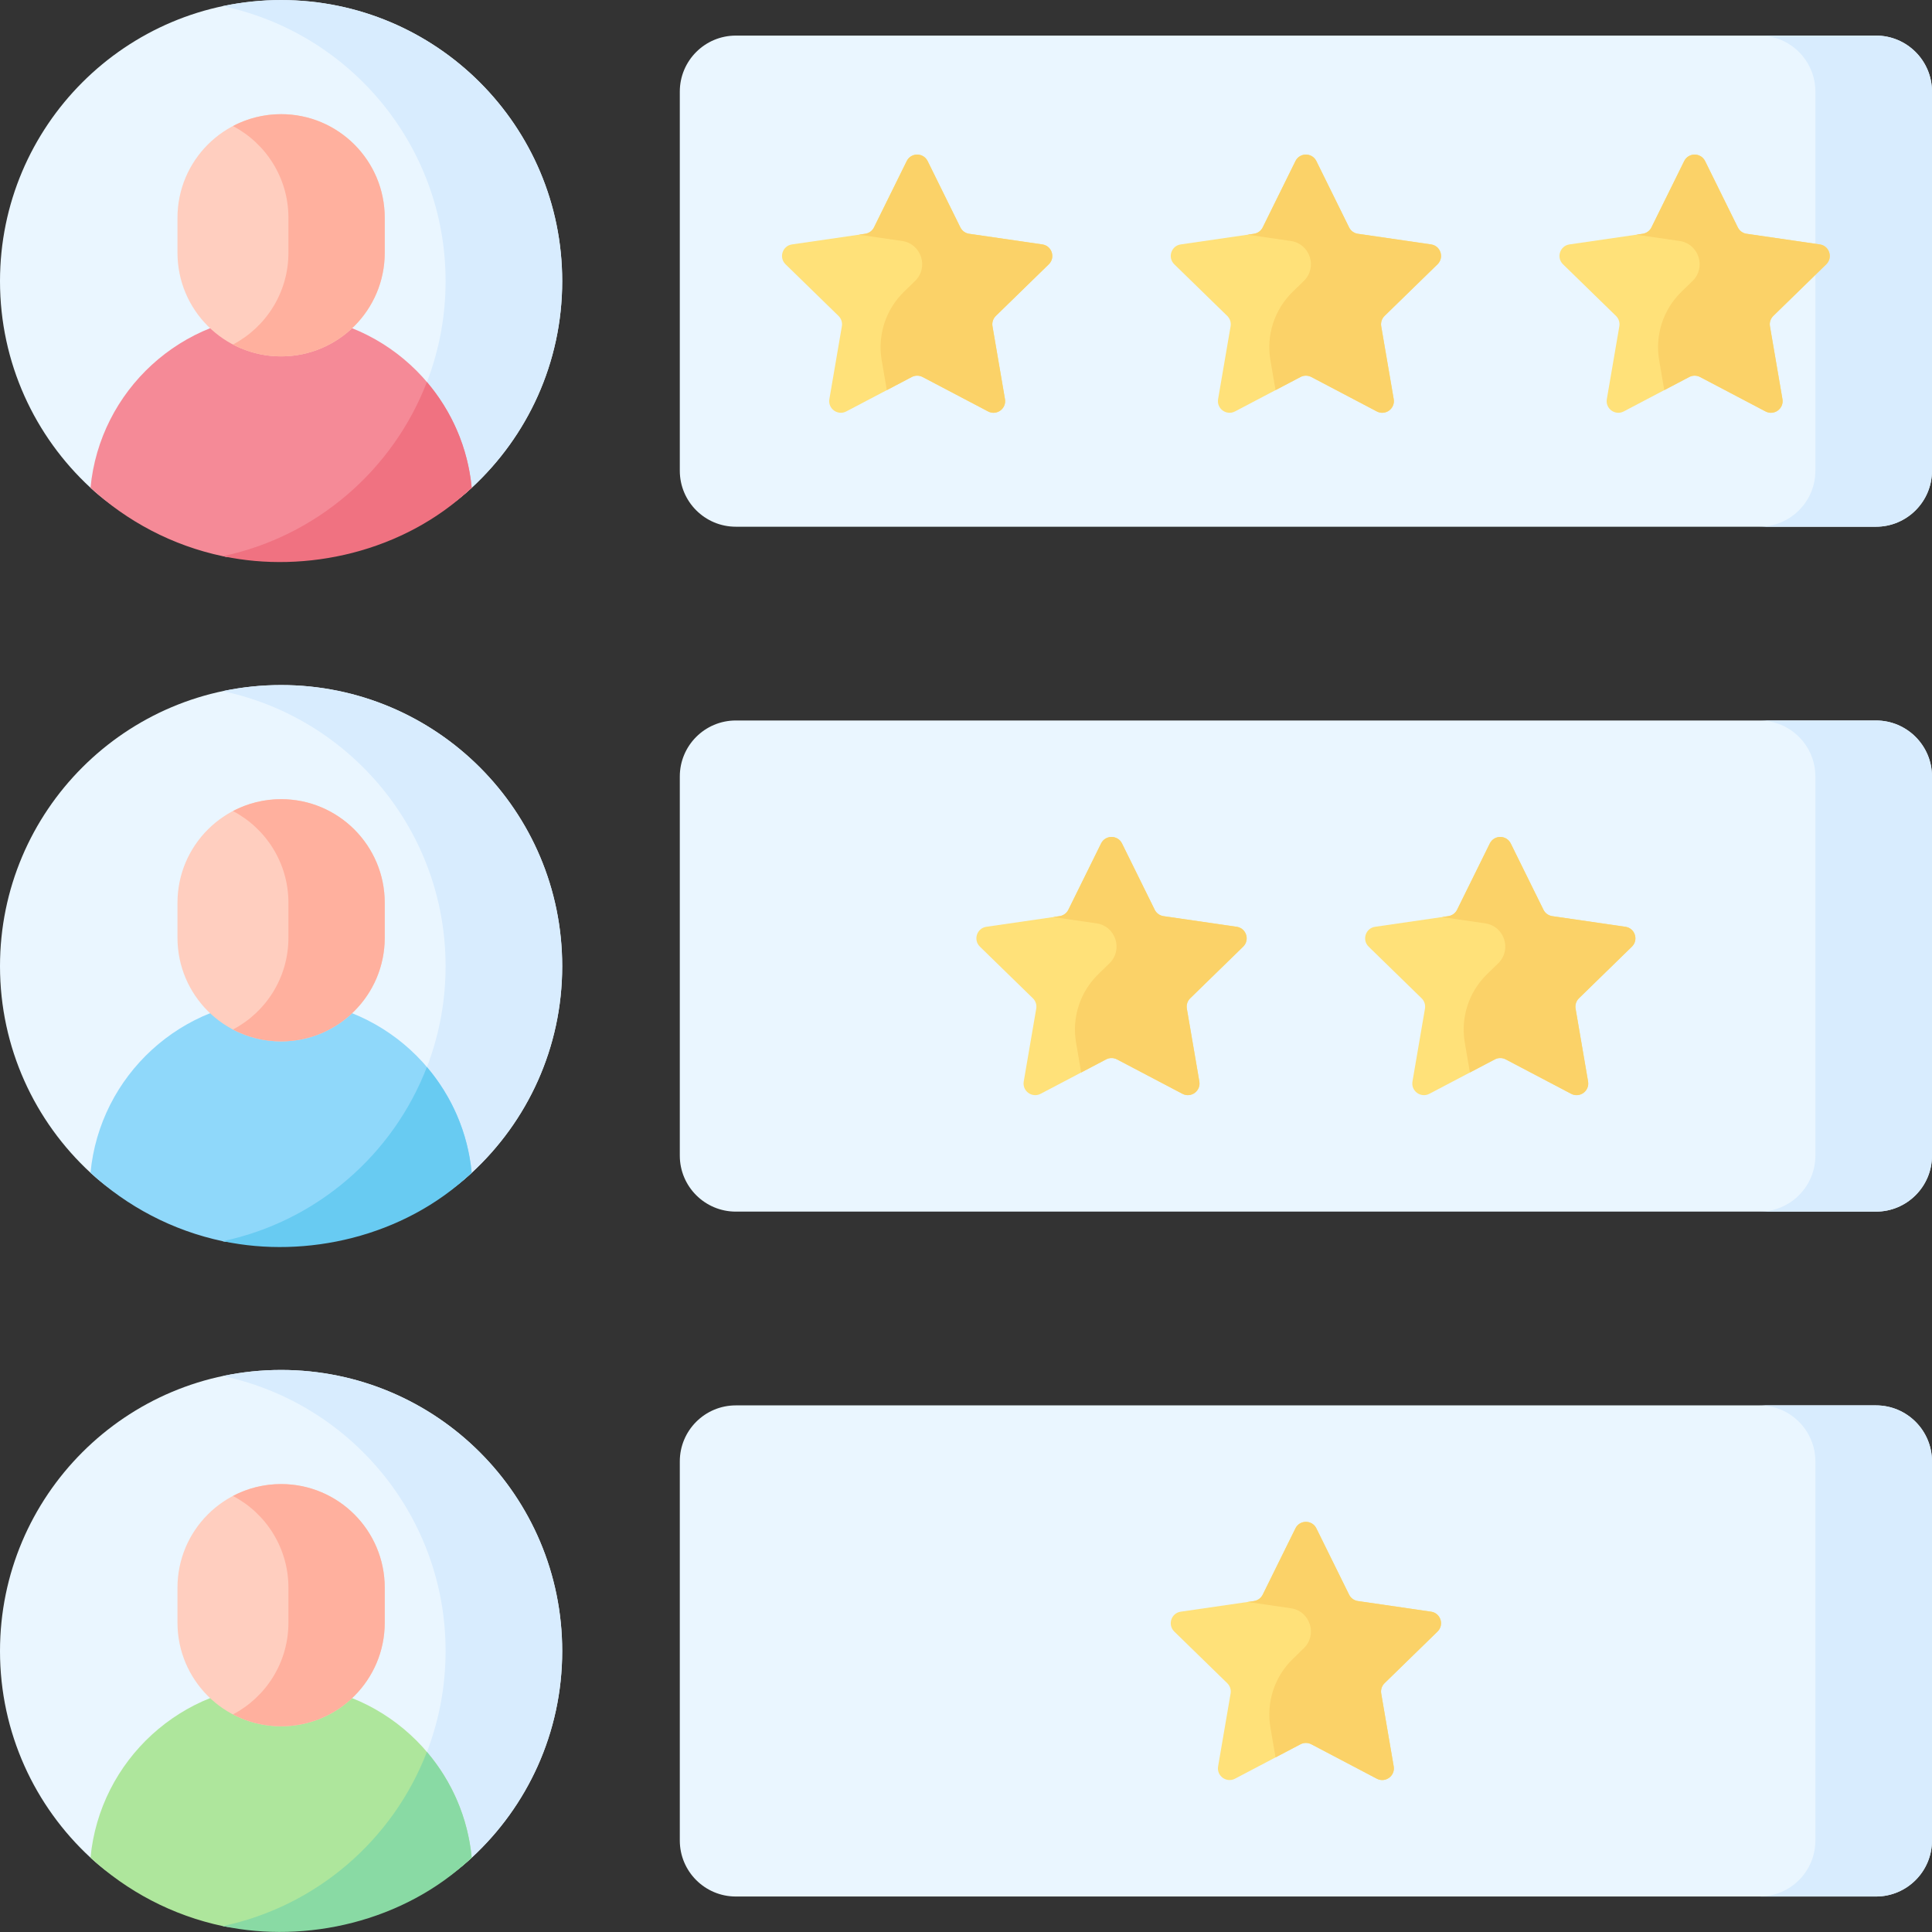<svg id="Capa_1" enable-background="new 0 0 512 512" height="512" viewBox="0 0 512 512" width="512" xmlns="http://www.w3.org/2000/svg"><rect x="0" y="0" width="512" height="512" fill="#333333" stroke="none"/><g><g><path d="m497.153 139.586h-302.15c-8.2 0-14.847-6.647-14.847-14.847v-100.46c0-8.2 6.647-14.847 14.847-14.847h302.15c8.2 0 14.847 6.647 14.847 14.847v100.461c0 8.199-6.647 14.846-14.847 14.846z" fill="#eaf6ff"/><path d="m497.153 9.433h-30.905c8.2 0 14.847 6.647 14.847 14.847v100.46c0 8.2-6.647 14.847-14.847 14.847h30.905c8.2 0 14.847-6.647 14.847-14.847v-100.461c0-8.199-6.647-14.846-14.847-14.846z" fill="#d8ecfe"/><g><path d="m348.85 42.688 8.673 17.574c.45.912 1.32 1.544 2.327 1.691l19.394 2.818c2.535.368 3.547 3.484 1.713 5.272l-14.034 13.68c-.728.71-1.061 1.733-.889 2.736l3.313 19.316c.433 2.525-2.217 4.45-4.484 3.258l-17.347-9.12c-.9-.473-1.976-.473-2.876 0l-17.347 9.12c-2.267 1.192-4.917-.733-4.484-3.258l3.313-19.316c.172-1.003-.16-2.026-.889-2.736l-14.033-13.68c-1.834-1.788-.822-4.903 1.713-5.272l19.394-2.818c1.007-.146 1.877-.779 2.327-1.691l8.673-17.574c1.134-2.297 4.409-2.297 5.543 0z" fill="#ffe179"/><path d="m451.868 42.688 8.673 17.574c.45.912 1.32 1.544 2.327 1.691l19.394 2.818c2.535.368 3.547 3.484 1.713 5.272l-14.034 13.68c-.728.71-1.061 1.733-.889 2.736l3.313 19.316c.433 2.525-2.217 4.45-4.484 3.258l-17.347-9.12c-.9-.473-1.976-.473-2.876 0l-17.347 9.12c-2.267 1.192-4.917-.733-4.484-3.258l3.313-19.316c.172-1.003-.16-2.026-.889-2.736l-14.034-13.68c-1.834-1.788-.822-4.903 1.713-5.272l19.394-2.818c1.007-.146 1.877-.779 2.327-1.691l8.673-17.574c1.135-2.297 4.411-2.297 5.544 0z" fill="#ffe179"/><g><path d="m483.976 70.043c1.834-1.788.822-4.903-1.713-5.272l-19.394-2.818c-1.007-.146-1.877-.778-2.327-1.691l-8.673-17.574c-1.134-2.297-4.409-2.297-5.543 0l-8.674 17.574c-.45.912-1.32 1.544-2.327 1.691l-1.681.244 11.462 1.666c5.092.74 7.125 6.998 3.441 10.589l-2.968 2.893c-4.824 4.702-7.025 11.477-5.886 18.117l1.359 7.924 6.608-3.474c.9-.473 1.976-.473 2.876 0l17.347 9.12c2.267 1.192 4.917-.733 4.484-3.258l-3.313-19.316c-.172-1.003.16-2.026.889-2.736z" fill="#fbd268"/></g><g><path d="m380.957 70.043c1.834-1.788.822-4.903-1.713-5.272l-19.394-2.818c-1.007-.146-1.877-.778-2.327-1.691l-8.673-17.574c-1.134-2.297-4.409-2.297-5.543 0l-8.674 17.574c-.45.912-1.32 1.544-2.327 1.691l-1.681.244 11.462 1.666c5.092.74 7.125 6.998 3.441 10.589l-2.968 2.893c-4.824 4.702-7.025 11.477-5.886 18.117l1.359 7.924 6.608-3.474c.9-.473 1.976-.473 2.876 0l17.347 9.12c2.267 1.192 4.917-.733 4.484-3.258l-3.313-19.316c-.172-1.003.16-2.026.889-2.736z" fill="#fbd268"/></g><path d="m245.832 42.688 8.673 17.574c.45.912 1.32 1.544 2.327 1.691l19.394 2.818c2.535.368 3.547 3.484 1.713 5.272l-14.034 13.68c-.728.71-1.061 1.733-.889 2.736l3.313 19.316c.433 2.525-2.217 4.45-4.484 3.258l-17.347-9.12c-.9-.473-1.976-.473-2.876 0l-17.347 9.12c-2.267 1.192-4.917-.733-4.484-3.258l3.313-19.316c.172-1.003-.16-2.026-.889-2.736l-14.034-13.68c-1.834-1.788-.822-4.903 1.713-5.272l19.394-2.818c1.007-.146 1.877-.779 2.327-1.691l8.673-17.574c1.135-2.297 4.41-2.297 5.544 0z" fill="#ffe179"/><g><path d="m277.939 70.043c1.834-1.788.822-4.903-1.713-5.272l-19.394-2.818c-1.007-.146-1.877-.778-2.327-1.691l-8.673-17.574c-1.134-2.297-4.409-2.297-5.543 0l-8.674 17.574c-.45.912-1.32 1.544-2.327 1.691l-1.681.244 11.462 1.666c5.092.74 7.125 6.998 3.441 10.589l-2.968 2.893c-4.824 4.702-7.025 11.477-5.886 18.117l1.359 7.924 6.608-3.474c.9-.473 1.976-.473 2.876 0l17.347 9.12c2.267 1.192 4.917-.733 4.484-3.258l-3.313-19.316c-.172-1.003.16-2.026.889-2.736z" fill="#fbd268"/></g></g></g><g><path d="m148.991 74.509c0 21.65-9.235 41.142-23.981 54.753-13.277 12.255-31.021 16.593-50.515 16.593s-37.238-4.338-50.515-16.593c-14.745-13.61-23.98-33.103-23.98-54.753 0-41.142 33.353-74.495 74.496-74.495s74.495 33.353 74.495 74.495z" fill="#eaf6ff"/><path d="m74.495.014c-5.3 0-10.466.563-15.453 1.615 33.725 7.116 59.043 37.038 59.043 72.881s-25.317 65.765-59.043 72.881c4.986 1.052 11.677-1.605 16.976-1.605 19.493 0 35.714-4.268 48.991-16.523 14.746-13.611 23.981-33.104 23.981-54.753.001-41.143-33.352-74.496-74.495-74.496z" fill="#d8ecfe"/><path d="m76.019 145.786c19.493 0 35.711-4.271 48.988-16.526-2.449-25.745-24.125-45.884-50.511-45.884-26.386 0-48.062 20.139-50.511 45.884 9.668 8.924 21.702 15.321 35.057 18.14 4.985 1.051 11.678-1.614 16.977-1.614z" fill="#f58a97"/><path d="m113.129 101.236c-8.948 23.258-29.215 40.898-54.064 46.149.092.019.182.041.274.06 21.539 4.497 47.503-.963 65.535-18.069.045-.041.087-.084.131-.125-1.013-10.641-5.318-20.317-11.876-28.015z" fill="#f07281"/><path d="m74.496 94.447c-15.167 0-27.462-12.295-27.462-27.462v-9.265c0-15.167 12.295-27.462 27.462-27.462 15.167 0 27.462 12.295 27.462 27.462v9.266c-.001 15.166-12.296 27.461-27.462 27.461z" fill="#ffcebf"/><path d="m74.496 30.258c-4.608 0-8.948 1.141-12.761 3.146 8.738 4.596 14.7 13.757 14.7 24.315v9.266c0 10.559-5.962 19.72-14.7 24.315 3.814 2.006 8.153 3.146 12.761 3.146 15.167 0 27.461-12.295 27.461-27.462v-9.264c0-15.167-12.295-27.462-27.461-27.462z" fill="#ffb09e"/></g><g><path d="m148.991 256.042c0 21.65-9.235 41.142-23.981 54.753-13.277 12.255-31.021 16.593-50.515 16.593s-37.238-4.338-50.515-16.593c-14.745-13.611-23.98-33.104-23.98-54.753 0-41.143 33.353-74.496 74.496-74.496s74.495 33.353 74.495 74.496z" fill="#eaf6ff"/><path d="m74.495 181.546c-5.3 0-10.466.563-15.453 1.615 33.725 7.116 59.043 37.038 59.043 72.881s-25.317 65.765-59.043 72.881c4.986 1.052 11.677-1.605 16.976-1.605 19.493 0 35.714-4.268 48.991-16.523 14.746-13.611 23.981-33.104 23.981-54.753.001-41.143-33.352-74.496-74.495-74.496z" fill="#d8ecfe"/><path d="m76.019 327.318c19.493 0 35.711-4.271 48.988-16.526-2.449-25.745-24.125-45.884-50.511-45.884-26.386 0-48.062 20.139-50.511 45.884 9.668 8.924 21.702 15.321 35.057 18.14 4.985 1.052 11.678-1.614 16.977-1.614z" fill="#8fd8fa"/><path d="m113.129 282.768c-8.948 23.259-29.215 40.898-54.064 46.149.092.019.182.041.274.06 21.539 4.497 47.503-.963 65.535-18.069.045-.041.087-.084.131-.125-1.013-10.64-5.318-20.317-11.876-28.015z" fill="#68cbf2"/><path d="m74.496 275.979c-15.167 0-27.462-12.295-27.462-27.462v-9.266c0-15.167 12.295-27.462 27.462-27.462 15.167 0 27.462 12.295 27.462 27.462v9.266c-.001 15.167-12.296 27.462-27.462 27.462z" fill="#ffcebf"/><path d="m74.496 211.79c-4.608 0-8.948 1.141-12.761 3.146 8.738 4.596 14.7 13.757 14.7 24.315v9.266c0 10.559-5.962 19.72-14.7 24.315 3.814 2.006 8.153 3.146 12.761 3.146 15.167 0 27.461-12.295 27.461-27.462v-9.266c0-15.165-12.295-27.46-27.461-27.46z" fill="#ffb09e"/></g><g><path d="m148.991 437.546c0 21.65-9.235 41.142-23.981 54.753-13.277 12.255-31.021 16.593-50.515 16.593s-37.238-4.338-50.515-16.593c-14.745-13.61-23.98-33.103-23.98-54.753 0-41.143 33.353-74.496 74.496-74.496s74.495 33.354 74.495 74.496z" fill="#eaf6ff"/><path d="m74.495 363.051c-5.3 0-10.466.563-15.453 1.615 33.725 7.116 59.043 37.038 59.043 72.881s-25.317 65.765-59.043 72.881c4.986 1.052 11.677-1.605 16.976-1.605 19.493 0 35.714-4.268 48.991-16.523 14.746-13.611 23.981-33.104 23.981-54.753.001-41.143-33.352-74.496-74.495-74.496z" fill="#d8ecfe"/><path d="m76.019 508.822c19.493 0 35.711-4.271 48.988-16.526-2.449-25.745-24.125-45.884-50.511-45.884-26.386 0-48.062 20.139-50.511 45.884 9.668 8.924 21.702 15.321 35.057 18.14 4.985 1.052 11.678-1.614 16.977-1.614z" fill="#aee69c"/><path d="m113.129 464.272c-8.948 23.258-29.215 40.898-54.064 46.149.092.019.182.041.274.06 21.539 4.497 47.503-.963 65.535-18.069.045-.041.087-.084.131-.125-1.013-10.64-5.318-20.316-11.876-28.015z" fill="#89daa4"/><path d="m74.496 457.484c-15.167 0-27.462-12.295-27.462-27.461v-9.266c0-15.167 12.295-27.462 27.462-27.462 15.167 0 27.462 12.295 27.462 27.462v9.266c-.001 15.166-12.296 27.461-27.462 27.461z" fill="#ffcebf"/><path d="m74.496 393.295c-4.608 0-8.948 1.141-12.761 3.146 8.738 4.596 14.7 13.757 14.7 24.315v9.266c0 10.559-5.962 19.72-14.7 24.315 3.814 2.006 8.153 3.146 12.761 3.146 15.167 0 27.461-12.295 27.461-27.462v-9.266c0-15.165-12.295-27.46-27.461-27.46z" fill="#ffb09e"/></g><g><path d="m497.153 321.091h-302.15c-8.2 0-14.847-6.647-14.847-14.847v-100.46c0-8.2 6.647-14.847 14.847-14.847h302.15c8.2 0 14.847 6.647 14.847 14.847v100.461c0 8.199-6.647 14.846-14.847 14.846z" fill="#eaf6ff"/><g><path d="m297.341 223.523 8.673 17.574c.45.912 1.32 1.544 2.327 1.691l19.394 2.818c2.535.368 3.547 3.484 1.713 5.272l-14.034 13.68c-.728.71-1.061 1.733-.889 2.736l3.313 19.316c.433 2.525-2.217 4.45-4.484 3.258l-17.347-9.12c-.9-.473-1.976-.473-2.876 0l-17.347 9.12c-2.267 1.192-4.917-.733-4.484-3.258l3.313-19.316c.172-1.003-.16-2.026-.889-2.736l-14.034-13.68c-1.834-1.788-.822-4.903 1.713-5.272l19.394-2.818c1.007-.146 1.877-.779 2.327-1.691l8.673-17.574c1.135-2.297 4.41-2.297 5.544 0z" fill="#ffe179"/><path d="m400.359 223.523 8.673 17.574c.45.912 1.32 1.544 2.327 1.691l19.394 2.818c2.535.368 3.547 3.484 1.713 5.272l-14.034 13.68c-.728.71-1.061 1.733-.889 2.736l3.313 19.316c.433 2.525-2.217 4.45-4.484 3.258l-17.347-9.12c-.9-.473-1.976-.473-2.876 0l-17.347 9.12c-2.267 1.192-4.917-.733-4.484-3.258l3.313-19.316c.172-1.003-.16-2.026-.889-2.736l-14.034-13.68c-1.834-1.788-.822-4.903 1.713-5.272l19.394-2.818c1.007-.146 1.877-.779 2.327-1.691l8.673-17.574c1.135-2.297 4.41-2.297 5.544 0z" fill="#ffe179"/><g><path d="m432.467 250.877c1.834-1.788.822-4.903-1.713-5.271l-19.394-2.818c-1.007-.146-1.877-.778-2.327-1.691l-8.673-17.574c-1.134-2.297-4.409-2.297-5.543 0l-8.674 17.574c-.45.912-1.32 1.544-2.327 1.691l-1.681.244 11.462 1.666c5.092.74 7.125 6.998 3.441 10.589l-2.968 2.893c-4.824 4.702-7.025 11.477-5.886 18.117l1.359 7.924 6.608-3.474c.9-.473 1.976-.473 2.876 0l17.347 9.12c2.267 1.192 4.917-.733 4.484-3.258l-3.313-19.316c-.172-1.003.16-2.026.889-2.736z" fill="#fbd268"/></g><g><path d="m329.448 250.877c1.834-1.788.822-4.903-1.713-5.271l-19.394-2.818c-1.007-.146-1.877-.778-2.327-1.691l-8.673-17.574c-1.134-2.297-4.409-2.297-5.543 0l-8.674 17.574c-.45.912-1.32 1.544-2.327 1.691l-1.681.244 11.462 1.666c5.092.74 7.125 6.998 3.441 10.589l-2.968 2.893c-4.824 4.702-7.025 11.477-5.886 18.117l1.359 7.924 6.608-3.474c.9-.473 1.976-.473 2.876 0l17.347 9.12c2.267 1.192 4.917-.733 4.484-3.258l-3.313-19.316c-.172-1.003.16-2.026.889-2.736z" fill="#fbd268"/></g></g></g><g><path d="m497.153 502.595h-302.15c-8.2 0-14.847-6.647-14.847-14.847v-100.46c0-8.2 6.647-14.847 14.847-14.847h302.15c8.2 0 14.847 6.647 14.847 14.847v100.461c0 8.199-6.647 14.846-14.847 14.846z" fill="#eaf6ff"/><path d="m497.153 372.441h-30.905c8.2 0 14.847 6.647 14.847 14.847v100.461c0 8.199-6.647 14.847-14.847 14.847h30.905c8.2 0 14.847-6.647 14.847-14.847v-100.461c0-8.199-6.647-14.847-14.847-14.847z" fill="#d8ecfe"/><path d="m497.153 190.937h-30.905c8.2 0 14.847 6.647 14.847 14.847v100.461c0 8.199-6.647 14.846-14.847 14.846h30.905c8.2 0 14.847-6.647 14.847-14.846v-100.461c0-8.2-6.647-14.847-14.847-14.847z" fill="#d8ecfe"/><g><path d="m348.85 405.027 8.673 17.574c.45.912 1.32 1.544 2.327 1.691l19.394 2.818c2.535.368 3.547 3.484 1.713 5.272l-14.034 13.68c-.728.71-1.061 1.733-.889 2.736l3.313 19.316c.433 2.525-2.217 4.45-4.484 3.258l-17.347-9.12c-.9-.473-1.976-.473-2.876 0l-17.347 9.12c-2.267 1.192-4.917-.733-4.484-3.258l3.313-19.316c.172-1.003-.16-2.026-.889-2.736l-14.034-13.68c-1.834-1.788-.822-4.903 1.713-5.272l19.394-2.818c1.007-.146 1.877-.779 2.327-1.691l8.673-17.574c1.135-2.297 4.41-2.297 5.544 0z" fill="#ffe179"/></g><g><path d="m380.957 432.382c1.834-1.788.822-4.903-1.713-5.272l-19.394-2.818c-1.007-.146-1.877-.779-2.327-1.691l-8.673-17.574c-1.134-2.297-4.409-2.297-5.543 0l-8.674 17.574c-.45.912-1.32 1.544-2.327 1.691l-1.681.244 11.462 1.666c5.092.74 7.125 6.998 3.441 10.589l-2.968 2.893c-4.824 4.702-7.025 11.477-5.886 18.117l1.359 7.924 6.608-3.474c.9-.473 1.976-.473 2.876 0l17.347 9.12c2.267 1.192 4.917-.733 4.484-3.258l-3.313-19.316c-.172-1.003.16-2.026.889-2.736z" fill="#fbd268"/></g></g></g></svg>